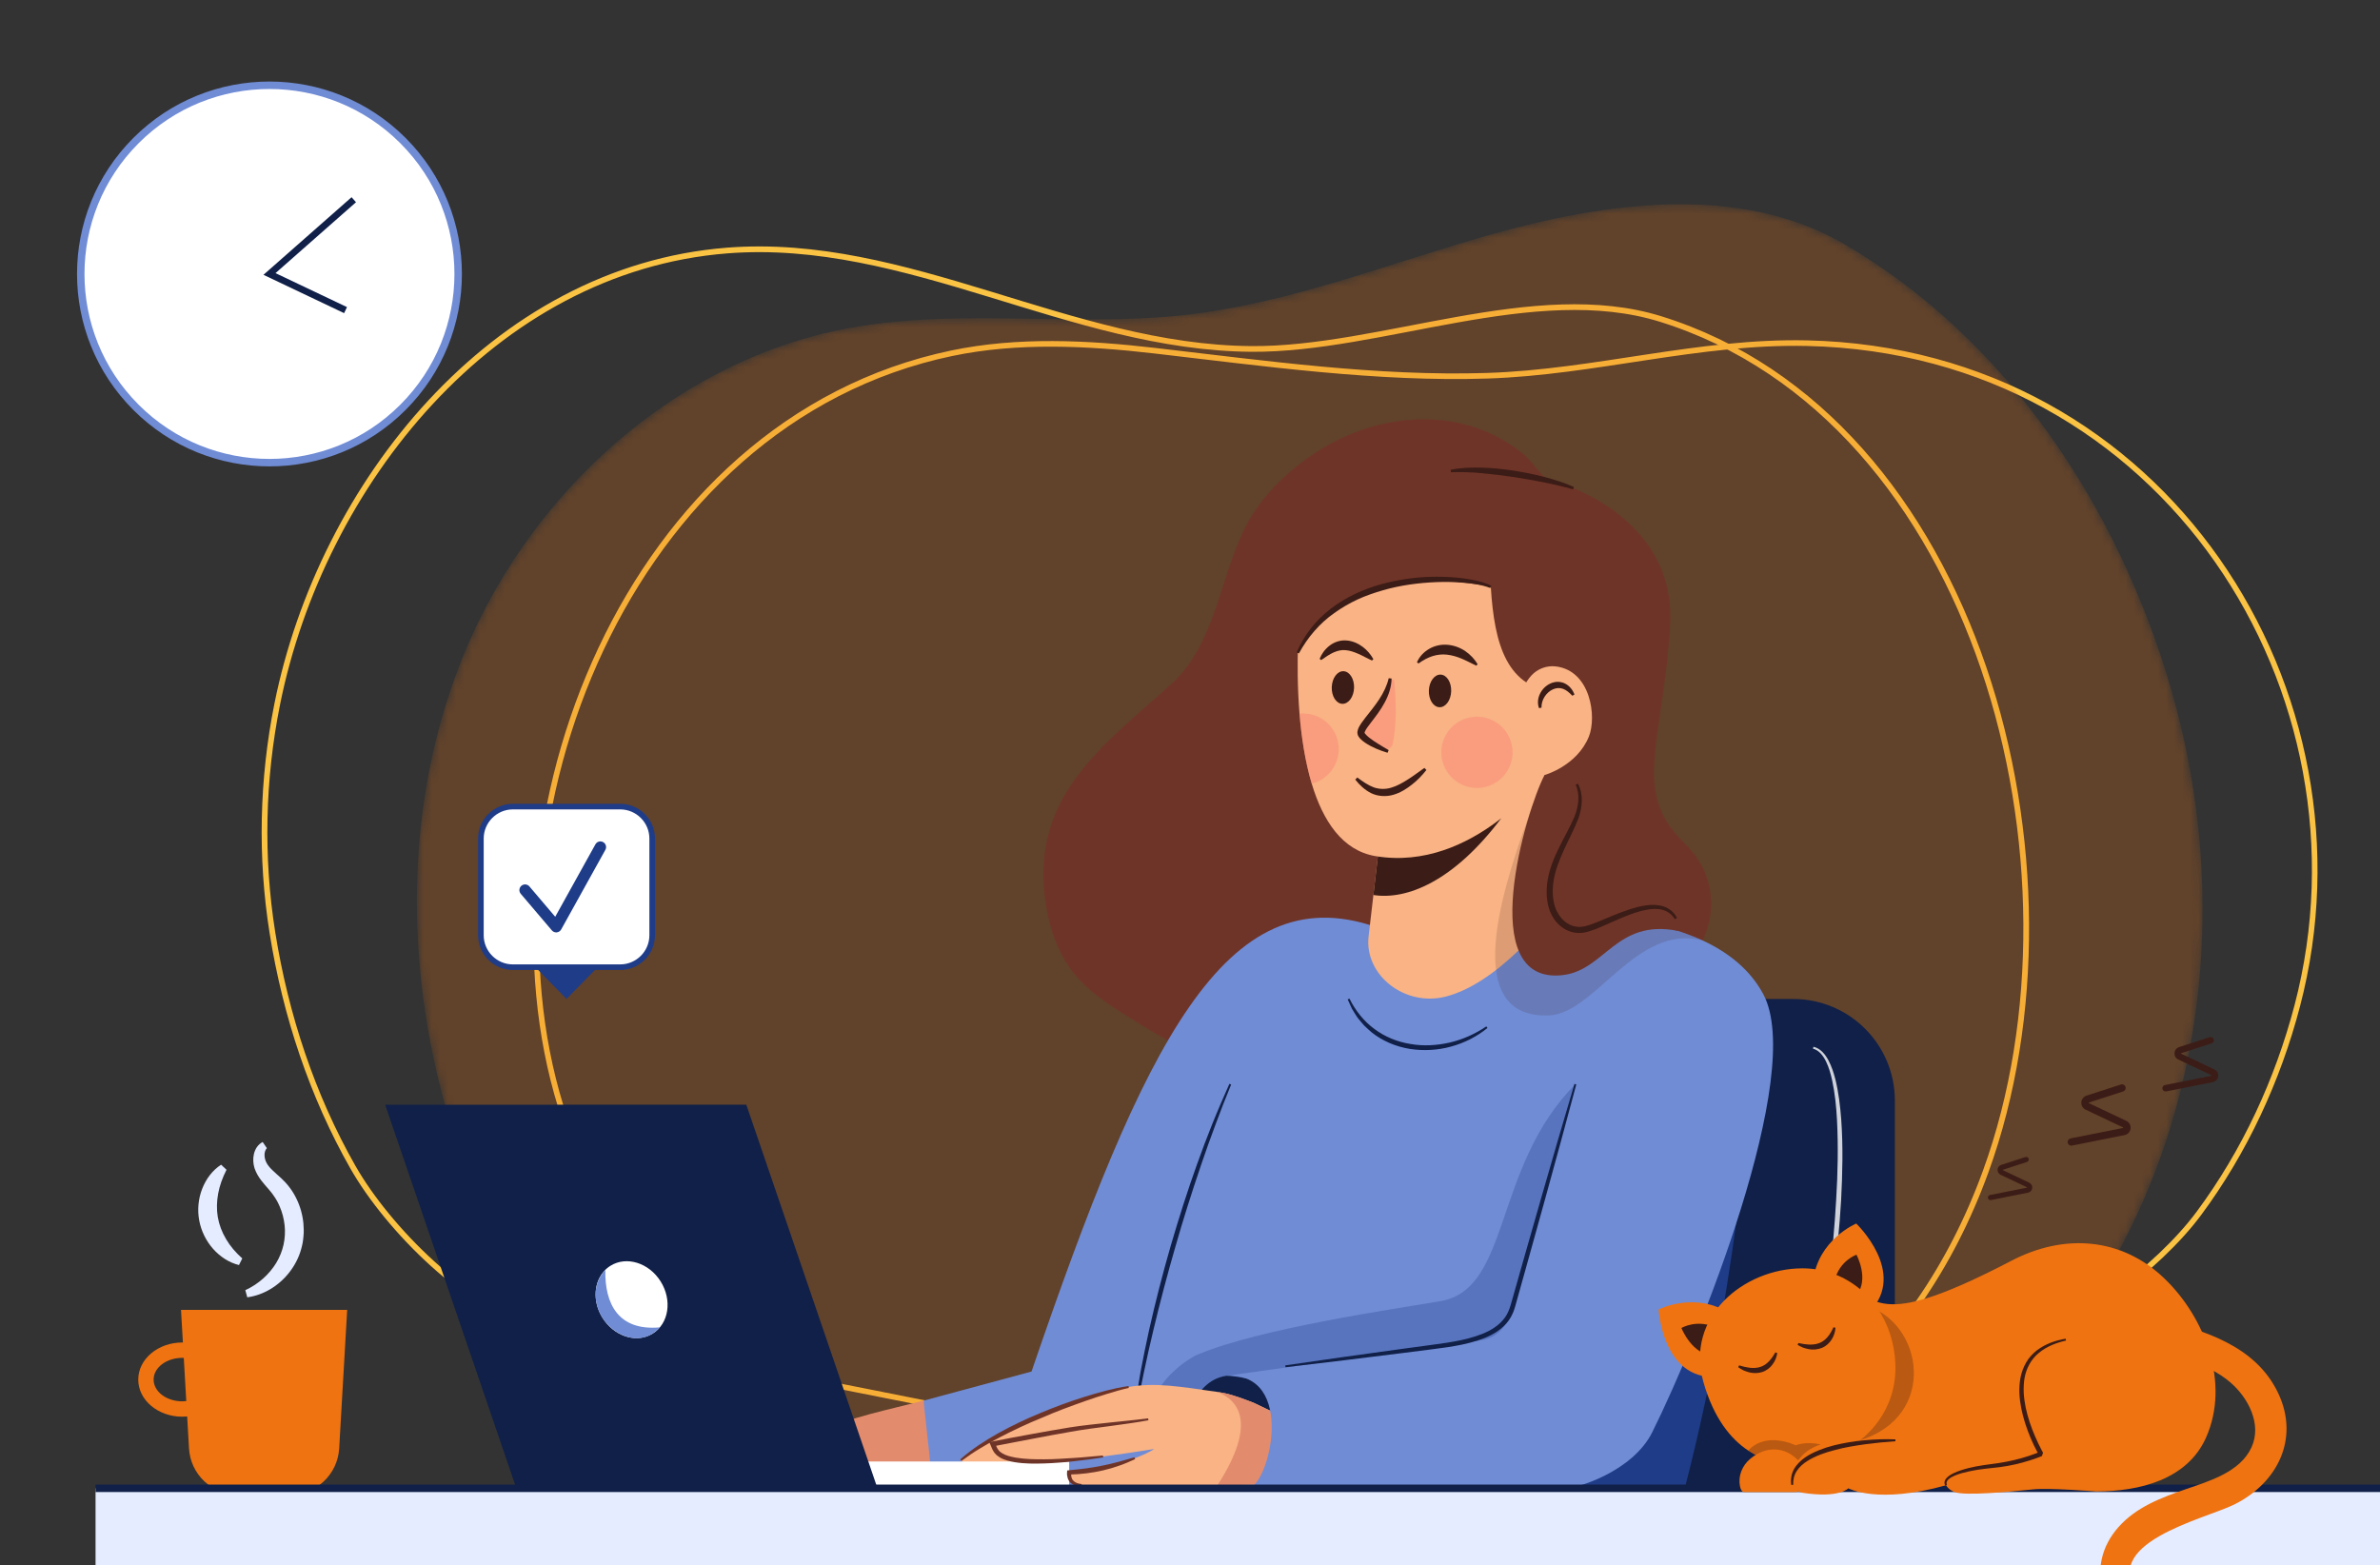 <svg width="295" height="194" viewBox="0 0 295 194" fill="none" xmlns="http://www.w3.org/2000/svg">
<rect x="0" y="0" width="295" height="194" fill="#333333" stroke="none"/>
<path d="M22.59 166.411C22.617 166.411 22.643 166.414 22.67 166.414L22.436 162.365H43.033L42.041 179.542C41.854 182.762 39.189 185.277 35.964 185.277H29.505C26.28 185.277 23.614 182.762 23.428 179.542L23.199 175.579C22.999 175.598 22.796 175.609 22.59 175.609C19.582 175.609 17.136 173.546 17.136 171.01C17.136 168.474 19.582 166.411 22.59 166.411ZM22.59 173.704C22.759 173.704 22.926 173.692 23.089 173.674L22.78 168.323C22.717 168.321 22.654 168.316 22.589 168.316C20.633 168.316 19.041 169.525 19.041 171.01C19.041 172.495 20.633 173.704 22.59 173.704Z" fill="#EF7310"/>
<path d="M30.648 160.809C32.669 160.547 34.574 159.375 35.873 157.705C36.52 156.867 37.037 155.9 37.325 154.85C37.407 154.591 37.455 154.324 37.513 154.059C37.549 153.792 37.601 153.525 37.615 153.255C37.672 152.716 37.65 152.175 37.607 151.639C37.501 150.567 37.207 149.516 36.729 148.55C36.492 148.066 36.209 147.604 35.881 147.175C35.561 146.746 35.175 146.338 34.811 146.006C34.447 145.668 34.098 145.377 33.8 145.084C33.648 144.94 33.508 144.797 33.385 144.65C33.261 144.5 33.154 144.352 33.077 144.213C32.903 143.922 32.798 143.561 32.789 143.223C32.778 142.881 32.856 142.571 33.076 142.315L32.557 141.559C32.278 141.698 32.033 141.923 31.848 142.183C31.667 142.447 31.546 142.741 31.474 143.038C31.334 143.638 31.375 144.244 31.555 144.828C31.966 145.998 32.747 146.763 33.329 147.446C33.623 147.791 33.866 148.095 34.082 148.445C34.197 148.612 34.29 148.795 34.393 148.969C34.48 149.154 34.58 149.331 34.655 149.521C34.985 150.266 35.187 151.066 35.278 151.874C35.451 153.502 35.098 155.127 34.232 156.558C33.358 157.98 32.037 159.172 30.406 159.925L30.648 160.809Z" fill="#E5ECFF"/>
<path d="M30.031 155.99C29.202 155.255 28.531 154.463 28.021 153.594C27.508 152.731 27.156 151.804 26.995 150.862C26.837 149.919 26.861 148.934 27.041 147.951C27.225 146.964 27.57 145.994 28.076 145.001L27.408 144.373C26.338 145.056 25.531 146.146 25.06 147.361C24.584 148.58 24.447 149.95 24.691 151.272C24.933 152.594 25.546 153.821 26.408 154.799C27.272 155.771 28.393 156.515 29.621 156.81L30.031 155.99Z" fill="#E5ECFF"/>
<path d="M192.623 189.366C218.927 184.273 237.505 168.947 246.129 145.206C259.847 107.442 245.148 51.772 205.824 39.541C190.25 34.697 171.125 43.371 155.125 43.254C132.653 43.088 112.444 29.297 90.12 31.055C61.057 33.344 39.812 60.119 34.362 87.285C32.492 96.61 32.275 106.261 33.772 115.647C35.4 125.847 38.714 135.841 43.744 144.678C48.079 152.293 58.1 162.375 66.623 164.404C66.624 164.405 192.623 189.366 192.623 189.366Z" stroke="#FBC343" stroke-width="0.707" stroke-miterlimit="10"/>
<path d="M122.217 185.149C96.222 178.731 76.359 159.346 69.511 137.166C58.617 101.885 77.582 52.246 117.952 43.79C126.152 42.073 134.794 42.507 143.113 43.469C156.703 45.039 170.643 47.013 184.338 46.576C197.656 46.151 210.572 42.236 223.994 42.538C268.355 43.537 294.923 85.901 284.741 124.694C282.335 133.861 278.253 142.726 272.537 150.424C267.613 157.056 256.797 165.546 248.094 166.813C248.093 166.813 122.217 185.149 122.217 185.149Z" stroke="#FBC343" stroke-width="0.694" stroke-miterlimit="10"/>
<mask id="mask0_3086_4521" style="mask-type:luminance" maskUnits="userSpaceOnUse" x="51" y="25" width="223" height="166">
<path d="M56.979 142.824C63.952 163 72.279 182.924 101.243 190.618L226.432 189.288C254.641 175.964 270.057 149.656 272.622 121.272C273.471 111.892 272.916 102.281 270.948 92.843C270.434 90.357 269.821 87.884 269.109 85.431C262.641 63.133 248.953 42.112 228.59 30.255C215.507 22.636 198.736 25.151 184.84 29.061C172.312 32.587 160.073 37.526 147.139 39.013C136.835 40.194 126.353 39.145 116.017 39.551C112.317 39.697 108.642 40.028 104.996 40.712C89.381 43.645 75.54 53.219 66.04 66.021C62.767 70.421 60.011 75.202 57.87 80.223C49.505 99.865 50.006 122.648 56.979 142.824Z" fill="white"/>
</mask>
<g mask="url(#mask0_3086_4521)">
<path d="M56.979 142.824C63.952 163 72.279 182.924 101.243 190.618L226.432 189.288C254.641 175.964 270.057 149.656 272.622 121.272C273.471 111.892 272.916 102.281 270.948 92.843C270.434 90.357 269.821 87.884 269.109 85.431C262.641 63.133 248.953 42.112 228.59 30.255C215.507 22.636 198.736 25.151 184.84 29.061C172.312 32.587 160.073 37.526 147.139 39.013C136.835 40.194 126.353 39.145 116.017 39.551C112.317 39.697 108.642 40.028 104.996 40.712C89.381 43.645 75.54 53.219 66.04 66.021C62.767 70.421 60.011 75.202 57.87 80.223C49.505 99.865 50.006 122.648 56.979 142.824Z" fill="#EF7310" fill-opacity="0.25"/>
</g>
<path d="M114.477 173.617C106.025 175.784 94.412 177.727 98.114 184.954L119.171 184.933L114.477 173.617Z" fill="#E28B6D"/>
<path d="M201.903 190.618H222.271C229.226 190.618 234.864 184.98 234.864 178.025V136.425C234.864 129.47 229.226 123.832 222.271 123.832H201.903C194.948 123.832 189.31 129.47 189.31 136.425V178.025C189.31 184.98 194.948 190.618 201.903 190.618Z" fill="#102048"/>
<path opacity="0.8" d="M224.72 129.989C225.485 130.189 226.001 130.887 226.346 131.6C226.7 132.327 226.918 133.121 227.095 133.918C227.441 135.519 227.605 137.163 227.695 138.808C227.862 142.101 227.794 145.41 227.593 148.709C227.405 152.009 227.102 155.305 226.704 158.588C226.511 160.231 226.29 161.87 226.037 163.504C225.794 165.14 225.521 166.773 225.189 168.393L225.426 168.447C225.822 166.834 226.161 165.208 226.465 163.576C226.755 161.941 227.013 160.301 227.242 158.657C227.687 155.367 228.013 152.061 228.207 148.744C228.376 145.428 228.46 142.099 228.219 138.775C228.092 137.115 227.902 135.452 227.504 133.822C227.294 133.012 227.041 132.203 226.642 131.45C226.442 131.076 226.205 130.713 225.899 130.404C225.596 130.096 225.209 129.847 224.775 129.752L224.72 129.989Z" fill="white"/>
<path d="M216.928 134.393C216.928 134.393 215.639 160.532 207.525 189.287H185.354L216.928 134.393Z" fill="#1F3C88"/>
<path d="M206.756 121.046C212.327 118.016 213.855 110.506 209.787 105.629C209.395 105.16 208.96 104.685 208.479 104.206C202.263 98.013 206.136 91.819 207.005 77.573C207.873 63.341 192.018 59.455 191.987 59.447C191.24 59.264 189.792 57.131 189.181 56.6C182.025 50.393 171.76 50.852 163.916 55.576C160.184 57.823 156.428 61.284 154.408 65.254C151.204 71.551 150.625 79.847 145.23 84.751C137.54 91.741 129.009 97.675 129.353 108.949C129.476 112.954 130.478 117.186 132.919 120.396C135.046 123.194 138.286 125.071 141.21 126.881C145.963 129.822 150.982 132.424 156.289 134.17C161.427 135.862 166.622 137.383 171.832 138.833C172.324 138.97 172.817 139.106 173.31 139.241L206.756 121.046Z" fill="#6F3428"/>
<path d="M170.501 114.892C151.88 108.498 141.766 129.341 127.858 170.008L114.477 173.618L116.032 188.101L120.915 189.119L160.78 189.286L170.501 114.892Z" fill="#708CD5"/>
<path d="M11.844 184.486H295V194.246H11.844V184.486Z" fill="#E5ECFF"/>
<path d="M196.734 111.861L155.091 122.284L137.595 174.709L196.043 176.49L199.909 137.728L196.734 111.861Z" fill="#708CD5"/>
<path opacity="0.3" d="M195.266 134.393C185.035 144.692 187.297 159.786 178.557 161.283C172.771 162.275 156.327 164.625 148.482 167.893C146.895 168.554 142.515 171.812 143.194 174.702C143.631 176.564 149.468 175.072 149.468 175.072L193.165 170.686L202.419 149.276L195.266 134.393Z" fill="#1F3C88"/>
<path d="M159.321 172.147C159.024 171.678 152.759 170.436 152.05 170.533C149.72 170.851 148.448 172.676 147.886 174.073L157.156 178.962L159.321 172.147Z" fill="#102048"/>
<path d="M152.385 134.346L151.31 136.797C150.956 137.616 150.625 138.444 150.282 139.268C149.621 140.926 148.984 142.594 148.387 144.276C147.175 147.634 146.103 151.041 145.098 154.466C144.11 157.896 143.221 161.355 142.436 164.837C142.057 166.581 141.691 168.328 141.366 170.084C141.047 171.84 140.774 173.605 140.542 175.375L140.773 175.408C141.064 173.652 141.398 171.904 141.774 170.164C142.132 168.42 142.531 166.686 142.942 164.954C143.767 161.491 144.674 158.048 145.664 154.629C146.637 151.205 147.719 147.813 148.861 144.442C149.425 142.754 150.037 141.082 150.656 139.414C150.973 138.582 151.277 137.745 151.603 136.917L152.599 134.438L152.385 134.346Z" fill="#102048"/>
<path d="M119.099 180.993C119.099 180.993 120.852 183.065 126.383 181.047C128.989 181.35 133.836 181.118 143.054 179.614C143.054 179.614 139.706 181.955 132.137 182.356C132.137 182.356 132.46 184.585 136.45 184.486C141.252 184.366 141.807 184.076 146.182 184.258C147.077 184.295 149.024 184.254 151.133 184.188C154.812 184.067 158.992 183.873 158.992 183.873L162.638 177.356L155.363 173.872C153.13 172.997 152.015 172.695 150.93 172.542C146.232 171.875 143.265 171.344 139.897 171.924C136.156 172.566 124.725 176.357 119.099 180.993Z" fill="#F9B384"/>
<path d="M150.93 184.075L151.133 184.187C154.812 184.067 158.992 183.872 158.992 183.872L162.638 177.355L155.363 173.871C153.13 172.997 152.015 172.694 150.93 172.541C153.604 173.631 155.794 176.49 150.93 184.075Z" fill="#E28B6D"/>
<path d="M179.569 114.821C189.034 112.882 212.101 111.268 218.546 123.21C223.853 133.042 210.552 165.965 204.79 177.544C202.418 182.31 195.532 184.668 192.854 184.686L154.824 184.467C157.382 183.874 160.661 170.145 152.05 170.533L183.547 166.146C184.774 165.975 185.871 165.289 186.554 164.255C187.009 163.566 187.538 162.696 187.808 161.707L196.748 128.961L179.569 114.821Z" fill="#708CD5"/>
<path d="M95.421 184.686L132.525 184.662V181.162H95.205L95.421 184.686Z" fill="white"/>
<path d="M64.07 184.685L108.829 184.672L92.503 136.932L47.744 136.945L64.07 184.685Z" fill="#102048"/>
<path d="M74.682 163.356C76.053 165.548 78.618 166.447 80.573 165.485C80.689 165.431 80.801 165.369 80.913 165.299C82.906 164.056 83.341 161.164 81.891 158.848C80.441 156.528 77.652 155.658 75.66 156.905C75.059 157.282 74.603 157.804 74.292 158.417C73.58 159.838 73.671 161.74 74.682 163.356Z" fill="white"/>
<path d="M74.681 163.357C76.053 165.549 79.424 167.141 81.787 164.535C76.662 165 74.936 161.643 75.033 157.4C73.278 159.338 73.671 161.741 74.681 163.357Z" fill="#708CD5"/>
<path d="M139.876 171.805C137.973 172.085 136.132 172.617 134.307 173.183C132.483 173.755 130.689 174.423 128.926 175.164C127.156 175.887 125.428 176.719 123.75 177.643C122.082 178.581 120.456 179.624 119.021 180.901L119.175 181.088C119.935 180.524 120.719 179.994 121.532 179.509C122.337 179.012 123.166 178.555 124.008 178.121C125.687 177.247 127.406 176.443 129.164 175.731C130.9 174.967 132.685 174.317 134.473 173.681C135.368 173.366 136.269 173.069 137.177 172.792C138.082 172.509 138.995 172.249 139.917 172.044L139.876 171.805Z" fill="#6F3428"/>
<path d="M140.614 180.639L138.612 181.211C137.945 181.39 137.274 181.544 136.6 181.681C135.927 181.82 135.247 181.926 134.566 182.023C133.883 182.112 133.198 182.181 132.51 182.249L132.282 182.272L132.263 182.47C132.238 182.739 132.266 182.966 132.338 183.209C132.411 183.445 132.546 183.675 132.739 183.841C132.934 184.003 133.162 184.108 133.39 184.157C133.504 184.185 133.619 184.19 133.732 184.205L134.068 184.197V183.954L133.767 183.909C133.673 183.88 133.574 183.865 133.485 183.829C133.304 183.765 133.15 183.661 133.033 183.535C132.915 183.41 132.836 183.254 132.798 183.08C132.76 182.913 132.757 182.709 132.784 182.557L132.538 182.777C133.943 182.751 135.351 182.583 136.727 182.265C137.415 182.107 138.091 181.903 138.754 181.668C139.42 181.44 140.064 181.158 140.698 180.866L140.614 180.639Z" fill="#6F3428"/>
<path d="M142.31 175.814C140.7 176.02 139.081 176.178 137.463 176.343C135.845 176.522 134.224 176.679 132.605 176.935C130.995 177.192 129.393 177.485 127.791 177.776C126.19 178.069 124.589 178.363 122.993 178.685L122.615 178.762L122.776 179.112C122.882 179.341 122.983 179.687 123.188 179.973C123.276 180.127 123.415 180.242 123.532 180.373C123.67 180.474 123.806 180.588 123.952 180.67C124.539 181.013 125.167 181.129 125.781 181.249C127.016 181.451 128.247 181.442 129.468 181.402C130.08 181.379 130.69 181.353 131.297 181.299C131.905 181.255 132.513 181.21 133.118 181.133C134.329 181.006 135.534 180.835 136.738 180.66L136.708 180.419C135.497 180.518 134.292 180.653 133.082 180.724C132.477 180.771 131.873 180.808 131.269 180.835C130.665 180.874 130.061 180.884 129.458 180.891C128.254 180.897 127.042 180.875 125.877 180.681C125.306 180.567 124.718 180.443 124.252 180.16C124.134 180.094 124.038 180.006 123.93 179.931C123.85 179.832 123.745 179.754 123.686 179.639C123.535 179.428 123.466 179.178 123.325 178.854L123.109 179.281C126.304 178.679 129.496 178.035 132.696 177.481C134.287 177.191 135.902 176.996 137.514 176.78C139.126 176.556 140.742 176.35 142.348 176.054L142.31 175.814Z" fill="#6F3428"/>
<path d="M295 184.486H11.844" stroke="#102048" stroke-width="0.925" stroke-miterlimit="10"/>
<path d="M184.227 127.228C182.852 128.164 181.32 128.847 179.72 129.224C178.121 129.593 176.454 129.691 174.842 129.411C173.23 129.155 171.675 128.533 170.367 127.556C169.048 126.592 168.002 125.273 167.266 123.785L167.043 123.881C167.215 124.268 167.393 124.656 167.575 125.042C167.783 125.414 168.027 125.766 168.255 126.131C168.507 126.476 168.808 126.786 169.084 127.116C169.381 127.427 169.72 127.695 170.038 127.987C171.394 129.059 173.042 129.743 174.742 130.018C176.444 130.28 178.198 130.189 179.85 129.732C181.502 129.283 183.06 128.499 184.373 127.422L184.227 127.228Z" fill="#102048"/>
<path d="M195.154 134.359L193.077 141.417L191.034 148.484L189.011 155.558L188.006 159.096L187.504 160.865C187.331 161.456 187.189 162.058 186.956 162.572C186.5 163.641 185.578 164.432 184.536 164.977C183.481 165.517 182.31 165.852 181.129 166.112C179.941 166.368 178.74 166.541 177.521 166.697L173.876 167.19L166.589 168.199L159.307 169.247L159.337 169.477L166.644 168.611L173.945 167.705L177.594 167.242C178.807 167.091 180.036 166.921 181.248 166.666C182.458 166.404 183.67 166.068 184.804 165.495C185.921 164.923 186.985 164.032 187.493 162.815C187.569 162.67 187.621 162.517 187.671 162.363C187.721 162.21 187.779 162.053 187.816 161.908L188.063 161.023L188.558 159.251L189.548 155.709L191.517 148.62L193.464 141.526L195.378 134.422L195.154 134.359Z" fill="#102048"/>
<path d="M171.502 100.014L169.637 116.069C169.082 120.848 174.118 124.852 179.223 123.528C182.142 122.77 185.183 120.75 188.331 117.713C188.978 117.09 189.372 116.282 189.46 115.421L191.448 96.072L171.502 100.014Z" fill="#F9B384"/>
<path d="M171.247 102.199L170.231 110.941C174.356 111.588 180.172 109.269 186.072 101.438L171.247 102.199Z" fill="#3C1C16"/>
<path d="M161.073 88.456C161.311 91.367 161.771 94.409 162.588 97.141C163.968 101.734 166.376 105.438 170.5 106.124C182.644 108.143 191.445 96.071 191.445 96.071L192.856 79.644L185.527 66.964L169.116 66.488L161.113 75.955C161.113 75.955 160.534 81.861 161.073 88.456Z" fill="#F9B384"/>
<path d="M193.249 85.885C186.731 85.399 185.23 79.889 184.784 72.748C184.784 72.748 167.127 68.375 160.859 80.927L156.105 81.442L170.5 62.332L192.873 65.001L197.25 79.524L193.249 85.885Z" fill="#6F3428"/>
<path d="M189.802 83.745C190.569 82.9 191.714 82.47 192.848 82.607C197.178 83.132 197.93 88.866 196.94 91.306C195.458 94.959 191.446 96.071 191.446 96.071L187.999 92.424C187.723 88.628 188.154 85.56 189.802 83.745Z" fill="#F9B384"/>
<path opacity="0.15" d="M189.73 100.475C187.351 107.242 180.029 126.351 191.987 125.871C197.75 125.639 202.814 114.46 211.03 116.571C210.124 116.133 209.104 115.735 207.958 115.384L189.73 100.475Z" fill="#3C1C16"/>
<path d="M191.445 96.07C189.138 100.452 182.685 122.127 193.677 120.875C198.975 120.272 200.276 113.891 207.957 115.384L191.445 96.07Z" fill="#6F3428"/>
<path d="M191.067 87.716C191.051 87.208 191.211 86.741 191.462 86.346C191.719 85.955 192.076 85.631 192.48 85.451C192.883 85.268 193.321 85.234 193.735 85.383C194.153 85.532 194.526 85.861 194.893 86.243L195.159 86.084C194.95 85.562 194.59 85.044 194.018 84.747C193.875 84.676 193.73 84.603 193.568 84.579C193.409 84.541 193.248 84.508 193.084 84.52L192.839 84.528L192.603 84.579C192.441 84.605 192.294 84.665 192.15 84.734C191.576 85.004 191.125 85.471 190.867 86.025C190.602 86.572 190.549 87.231 190.764 87.781L191.067 87.716Z" fill="#3C1C16"/>
<path d="M167.835 85.27C167.796 86.386 167.146 87.269 166.382 87.243C165.619 87.216 165.032 86.289 165.071 85.173C165.11 84.056 165.761 83.173 166.524 83.2C167.287 83.227 167.874 84.153 167.835 85.27Z" fill="#3C1C16"/>
<path d="M179.873 85.692C179.834 86.808 179.184 87.691 178.42 87.665C177.657 87.638 177.07 86.711 177.109 85.595C177.148 84.478 177.799 83.595 178.562 83.622C179.325 83.648 179.912 84.575 179.873 85.692Z" fill="#3C1C16"/>
<path d="M167.986 96.635C168.511 97.297 169.146 97.916 169.971 98.325C170.802 98.726 171.821 98.778 172.696 98.52C173.58 98.268 174.333 97.789 175.007 97.257C175.691 96.73 176.273 96.106 176.803 95.447L176.552 95.188C175.865 95.663 175.22 96.171 174.537 96.598C173.861 97.03 173.166 97.428 172.442 97.638C171.719 97.853 170.987 97.841 170.276 97.6C169.57 97.337 168.905 96.869 168.238 96.377L167.986 96.635Z" fill="#3C1C16"/>
<path d="M163.757 81.82C164.295 81.448 164.795 81.096 165.305 80.87C165.818 80.65 166.309 80.535 166.817 80.594C167.324 80.641 167.845 80.82 168.383 81.055C168.924 81.29 169.454 81.607 170.062 81.876L170.228 81.702C169.897 81.118 169.462 80.596 168.908 80.18C168.358 79.768 167.675 79.449 166.91 79.391C166.146 79.317 165.356 79.593 164.794 80.037C164.22 80.478 163.815 81.048 163.568 81.671L163.757 81.82Z" fill="#3C1C16"/>
<path d="M175.821 82.243C176.399 81.832 176.97 81.517 177.56 81.33C178.151 81.15 178.747 81.079 179.346 81.148C179.944 81.214 180.541 81.383 181.141 81.63C181.741 81.879 182.33 82.201 182.985 82.513L183.151 82.339C182.778 81.704 182.261 81.155 181.636 80.722C181.012 80.291 180.257 80.002 179.46 79.93C178.665 79.852 177.833 80.028 177.152 80.428C176.467 80.819 175.922 81.41 175.632 82.095L175.821 82.243Z" fill="#3C1C16"/>
<path opacity="0.5" d="M187.481 93.412C187.395 95.849 185.35 97.755 182.913 97.67C180.476 97.585 178.57 95.54 178.655 93.103C178.74 90.666 180.785 88.759 183.222 88.845C185.66 88.93 187.566 90.975 187.481 93.412Z" fill="#FC8879"/>
<path opacity="0.5" d="M161.074 88.457C161.312 91.368 161.772 94.409 162.589 97.142C164.453 96.678 165.861 95.02 165.933 93.009C166.02 90.57 164.112 88.528 161.677 88.441C161.475 88.433 161.273 88.441 161.074 88.457Z" fill="#FC8879"/>
<path opacity="0.5" d="M172.819 84.396C172.799 84.187 172.511 84.161 172.45 84.362C171.462 87.582 168.256 89.937 168.769 90.882C169.13 91.548 170.487 92.301 171.438 92.766C171.94 93.012 172.541 92.715 172.647 92.164C173.106 89.773 173.08 87.142 172.819 84.396Z" fill="#FC8879"/>
<path d="M172.13 84.07C171.909 85.014 171.479 85.871 170.956 86.675C170.431 87.481 169.816 88.23 169.194 89.018C169.037 89.215 168.886 89.42 168.737 89.638C168.59 89.86 168.44 90.084 168.326 90.395C168.272 90.549 168.219 90.742 168.268 90.994C168.337 91.278 168.456 91.375 168.549 91.507C168.755 91.737 168.971 91.907 169.193 92.057C170.077 92.648 171.017 93.011 171.987 93.312L172.125 92.979C171.701 92.727 171.267 92.489 170.858 92.221C170.444 91.964 170.034 91.698 169.676 91.407C169.5 91.259 169.331 91.108 169.213 90.959C169.165 90.892 169.11 90.793 169.134 90.83C169.132 90.836 169.142 90.776 169.173 90.699C169.302 90.369 169.634 89.963 169.92 89.579C170.521 88.8 171.151 87.987 171.634 87.075C172.127 86.174 172.47 85.15 172.488 84.112L172.13 84.07Z" fill="#3C1C16"/>
<path d="M195.303 97.273C195.583 97.888 195.674 98.571 195.633 99.244C195.587 99.918 195.409 100.583 195.159 101.216C194.625 102.475 193.914 103.706 193.289 104.976C192.651 106.241 192.093 107.587 191.837 109.033C191.715 109.755 191.675 110.496 191.731 111.234C191.781 111.601 191.816 111.966 191.913 112.338C192.018 112.703 192.138 113.066 192.321 113.403C192.665 114.082 193.188 114.69 193.854 115.105C194.514 115.531 195.334 115.712 196.114 115.635C196.905 115.536 197.567 115.249 198.229 114.984C198.887 114.71 199.53 114.423 200.169 114.136C201.447 113.573 202.74 113.026 204.081 112.776C204.747 112.651 205.431 112.612 206.067 112.778C206.38 112.867 206.676 113.009 206.938 113.203C207.201 113.398 207.414 113.657 207.604 113.934L207.872 113.777C207.688 113.46 207.47 113.151 207.181 112.904C206.891 112.661 206.553 112.476 206.195 112.354C205.471 112.124 204.713 112.131 203.993 112.229C202.551 112.45 201.21 112.972 199.898 113.498L197.952 114.306C197.31 114.559 196.653 114.817 196.039 114.883C195.418 114.934 194.792 114.791 194.269 114.447C193.743 114.112 193.318 113.607 193.018 113.039C192.86 112.758 192.757 112.449 192.663 112.14C192.578 111.831 192.543 111.493 192.493 111.163C192.437 110.497 192.465 109.823 192.57 109.156C192.793 107.82 193.313 106.531 193.893 105.264C194.47 103.988 195.147 102.759 195.663 101.403C195.896 100.715 196.052 99.995 196.066 99.261C196.08 98.529 195.932 97.781 195.58 97.133L195.303 97.273Z" fill="#3C1C16"/>
<path d="M195.082 60.367C193.893 59.83 192.647 59.446 191.392 59.116C190.137 58.781 188.862 58.532 187.579 58.332C186.296 58.139 185.002 58.003 183.7 57.965C183.049 57.949 182.397 57.951 181.745 57.983C181.094 58.026 180.441 58.099 179.8 58.234L179.843 58.541C180.482 58.521 181.114 58.499 181.752 58.537C182.388 58.551 183.024 58.595 183.659 58.657C184.929 58.772 186.198 58.926 187.462 59.112C188.727 59.297 189.986 59.527 191.242 59.769C191.87 59.89 192.494 60.03 193.116 60.179C193.742 60.313 194.355 60.49 194.974 60.657L195.082 60.367Z" fill="#3C1C16"/>
<path d="M184.854 72.611C184.325 72.331 183.766 72.162 183.203 72.025C182.64 71.894 182.072 71.78 181.501 71.704C180.357 71.549 179.204 71.486 178.052 71.486C175.745 71.486 173.439 71.809 171.203 72.413C168.976 73.037 166.819 74.017 164.966 75.437C164.048 76.152 163.197 76.961 162.482 77.879C161.775 78.802 161.174 79.802 160.718 80.862L160.998 80.995C162.075 79.015 163.553 77.274 165.381 75.992C166.288 75.347 167.25 74.777 168.265 74.31C169.278 73.84 170.341 73.481 171.416 73.169C173.569 72.544 175.815 72.246 178.064 72.156C179.19 72.111 180.319 72.138 181.44 72.238C182.554 72.337 183.698 72.481 184.713 72.888L184.854 72.611Z" fill="#3C1C16"/>
<path d="M262.886 134.432L258.626 135.813C258.259 135.932 258.006 136.258 257.981 136.643C257.956 137.028 258.165 137.384 258.514 137.55L263.166 139.755L263.158 139.819L256.651 141.115C256.407 141.164 256.247 141.402 256.296 141.646C256.345 141.89 256.582 142.049 256.827 142.001L263.334 140.704C263.737 140.623 264.03 140.309 264.081 139.901C264.131 139.493 263.924 139.116 263.553 138.94L258.901 136.734L258.905 136.672L263.165 135.291C263.402 135.214 263.532 134.96 263.455 134.722C263.378 134.485 263.123 134.355 262.886 134.432Z" fill="#3C1C16"/>
<path d="M273.885 128.565L270.102 129.791C269.776 129.896 269.551 130.186 269.529 130.528C269.506 130.87 269.692 131.186 270.002 131.333L274.133 133.292L274.126 133.348L268.347 134.5C268.131 134.543 267.989 134.754 268.032 134.971C268.075 135.188 268.286 135.329 268.503 135.286L274.283 134.134C274.64 134.062 274.901 133.784 274.945 133.421C274.99 133.059 274.807 132.724 274.477 132.568L270.345 130.609L270.349 130.553L274.132 129.327C274.343 129.259 274.458 129.033 274.39 128.822C274.321 128.612 274.095 128.496 273.885 128.565Z" fill="#3C1C16"/>
<path d="M251.052 143.424L248.052 144.396C247.794 144.48 247.615 144.709 247.598 144.98C247.58 145.251 247.727 145.502 247.973 145.619L251.249 147.172L251.243 147.217L246.661 148.13C246.489 148.164 246.377 148.331 246.411 148.503C246.445 148.675 246.613 148.787 246.785 148.753L251.367 147.84C251.651 147.783 251.857 147.562 251.893 147.275C251.928 146.987 251.782 146.722 251.521 146.598L248.245 145.044L248.248 145.001L251.247 144.028C251.414 143.974 251.506 143.795 251.452 143.628C251.398 143.461 251.219 143.37 251.052 143.424Z" fill="#3C1C16"/>
<path d="M63.566 119.89H76.879C79.056 119.89 80.838 118.108 80.838 115.93V103.944C80.838 101.766 79.056 99.984 76.879 99.984H63.566C61.389 99.984 59.607 101.766 59.607 103.944V115.93C59.607 118.108 61.389 119.89 63.566 119.89Z" fill="white" stroke="#1F3C88" stroke-width="0.694" stroke-miterlimit="10"/>
<path d="M70.221 123.822L74.08 119.889H66.362L70.221 123.822Z" fill="#1F3C88"/>
<path d="M68.942 115.577C68.736 115.577 68.539 115.487 68.405 115.329L64.546 110.791C64.294 110.495 64.33 110.05 64.626 109.798C64.923 109.545 65.368 109.582 65.62 109.878L68.819 113.639L73.802 104.66C73.991 104.319 74.421 104.197 74.76 104.385C75.101 104.574 75.224 105.003 75.035 105.344L69.559 115.214C69.446 115.416 69.242 115.55 69.011 115.573C68.989 115.576 68.965 115.577 68.942 115.577Z" fill="#1F3C88"/>
<path d="M267.123 163.421C273.034 164.821 279.591 166.762 282.395 172.721C285.044 178.351 282.287 183.819 276.966 186.482C273.365 188.283 259.644 191.319 265.342 197.977C269.023 202.28 275.415 200.949 279.619 198.409C281.809 197.085 283.805 200.513 281.621 201.833C276.841 204.722 271.338 205.78 266.139 203.393C260.496 200.801 258.275 194.157 262.581 189.297C264.788 186.805 267.906 185.634 270.971 184.579C273.869 183.582 277.664 182.468 279.071 179.412C280.395 176.536 278.658 173.249 276.451 171.356C273.597 168.907 269.626 168.088 266.068 167.245C263.586 166.657 264.637 162.832 267.123 163.421Z" fill="#EF7310"/>
<path d="M212.786 170.674C206.066 171.066 205.583 162.313 205.583 162.313C205.583 162.313 210.181 159.979 214.489 162.873L212.786 170.674Z" fill="#EF7310"/>
<path d="M212.406 168.023C209.729 167.98 208.413 164.616 208.413 164.616C208.413 164.616 210.386 163.409 212.87 164.644L212.406 168.023Z" fill="#3C1C16"/>
<path d="M231.767 162.572C236.427 157.714 230.081 151.666 230.081 151.666C230.081 151.666 225.322 153.649 224.727 158.805L231.767 162.572Z" fill="#EF7310"/>
<path d="M230.11 160.54C231.737 158.572 230.11 155.533 230.11 155.533C230.11 155.533 228.013 156.218 227.372 158.786L230.11 160.54Z" fill="#3C1C16"/>
<path d="M222.147 184.064C222.375 184.595 222.872 184.955 223.444 185.042C227.989 185.742 229.099 184.487 229.099 184.487C229.099 184.487 232.716 186.5 241.217 184.106C241.428 184.499 241.855 184.818 242.344 184.976C243.645 185.402 248.695 184.963 251.985 184.619C253.973 184.408 259.798 184.876 259.798 184.876C265.106 184.876 271.134 183.459 273.466 178.136C276.42 171.399 273.313 163.324 268.304 158.502C262.96 153.348 255.829 152.884 249.346 156.261C233.619 164.456 232.43 161.783 228.395 158.386L225.673 179.039C224.782 179.35 223.999 179.776 223.435 180.369C223.05 180.775 222.756 181.152 222.54 181.504C221.836 182.639 221.902 183.493 222.147 184.064Z" fill="#EF7310"/>
<path opacity="0.3" d="M232.97 162.572C239.276 166.278 239.483 178.017 227.309 179.163L225.914 173.839L232.97 162.572Z" fill="#3C1C16"/>
<path d="M211.132 171.299C212.412 175.798 214.525 178.375 216.692 179.809C218.709 181.155 220.764 181.507 222.247 181.507C223.582 181.507 224.907 181.296 226.175 180.894C230.998 179.378 234.938 175.152 234.938 169.6C234.938 162.59 229.846 157.217 223.437 157.217C216.099 157.217 208.853 163.274 211.132 171.299Z" fill="#EF7310"/>
<path opacity="0.3" d="M216.692 179.809C218.709 181.155 220.764 181.507 222.248 181.507C222.347 181.507 222.442 181.507 222.542 181.503C222.757 181.151 223.051 180.774 223.437 180.368C224 179.775 224.783 179.349 225.674 179.038C223.706 178.636 222.567 179.162 222.567 179.162C222.567 179.162 218.941 177.36 216.7 179.8C216.696 179.804 216.696 179.804 216.692 179.809Z" fill="#3C1C16"/>
<path d="M223.535 181.816C224.173 182.735 224.059 184.013 223.171 184.693C222.965 184.85 222.746 184.956 222.531 184.956H216.21C215.908 184.956 215.746 184.632 215.665 184.212C215.419 182.947 215.949 181.663 216.936 180.834C218.975 179.12 221.691 179.161 223.535 181.816Z" fill="#EF7310"/>
<path d="M234.938 178.419C233.658 178.363 232.381 178.415 231.105 178.531C229.829 178.644 228.56 178.855 227.308 179.163C226.682 179.319 226.065 179.518 225.462 179.763C224.861 180.01 224.265 180.29 223.723 180.672C223.184 181.052 222.688 181.53 222.355 182.123C222.028 182.72 221.918 183.428 222.033 184.076L222.264 184.052C222.241 183.436 222.379 182.83 222.713 182.335C223.033 181.832 223.497 181.426 224.013 181.103C225.05 180.453 226.244 180.042 227.455 179.734C228.665 179.404 229.913 179.209 231.162 179.03C232.413 178.861 233.676 178.738 234.938 178.652V178.419H234.938Z" fill="#3C1C16"/>
<path d="M256.037 165.941C254.773 166.146 253.514 166.591 252.461 167.39C251.95 167.8 251.479 168.287 251.154 168.869C250.82 169.442 250.581 170.069 250.449 170.716C250.324 171.364 250.276 172.022 250.299 172.676C250.33 173.328 250.417 173.974 250.541 174.61C250.804 175.88 251.21 177.11 251.713 178.296C251.963 178.89 252.244 179.469 252.551 180.038L252.669 180.251L252.731 180.359L252.735 180.366C252.707 180.459 253 179.581 252.872 179.954L252.859 179.96L252.831 179.971L252.777 179.992L252.339 180.164C252.046 180.277 251.749 180.379 251.452 180.479C250.259 180.873 249.03 181.151 247.788 181.347C246.551 181.523 245.252 181.662 244.008 181.975C243.384 182.133 242.763 182.319 242.17 182.601C241.873 182.737 241.584 182.911 241.332 183.148C241.213 183.271 241.092 183.417 241.046 183.607C240.98 183.792 241.039 183.997 241.117 184.159L241.322 184.049C241.197 183.8 241.312 183.545 241.533 183.357C241.752 183.169 242.021 183.018 242.307 182.903C242.875 182.663 243.488 182.509 244.101 182.38C245.336 182.106 246.578 182.009 247.862 181.862C249.138 181.698 250.398 181.406 251.626 181.018C251.933 180.918 252.238 180.816 252.54 180.703L252.992 180.531L253.048 180.509L253.077 180.498L253.091 180.492C252.966 180.862 253.269 179.985 253.236 180.073L253.232 180.067L253.176 179.967L253.065 179.762C252.772 179.209 252.507 178.638 252.255 178.064C251.755 176.912 251.35 175.718 251.088 174.498C250.964 173.887 250.875 173.27 250.841 172.652C250.819 172.034 250.838 171.416 250.942 170.812C251.156 169.608 251.757 168.478 252.714 167.703C253.661 166.915 254.856 166.445 256.082 166.17L256.037 165.941Z" fill="#3C1C16"/>
<path d="M220.042 167.645C219.599 168.459 218.999 169.189 218.198 169.439C217.801 169.565 217.369 169.597 216.924 169.547C216.701 169.526 216.479 169.465 216.249 169.432C216.026 169.367 215.8 169.3 215.563 169.248L215.449 169.479C215.656 169.616 215.875 169.74 216.096 169.863C216.334 169.949 216.568 170.06 216.822 170.115C217.326 170.243 217.884 170.238 218.41 170.077C218.937 169.912 219.394 169.56 219.706 169.134C220.019 168.706 220.224 168.227 220.29 167.711L220.042 167.645Z" fill="#3C1C16"/>
<path d="M227.252 164.531C226.874 165.378 226.332 166.152 225.553 166.463C225.167 166.619 224.74 166.684 224.291 166.67C224.068 166.666 223.841 166.623 223.61 166.607C223.382 166.559 223.152 166.511 222.912 166.477L222.816 166.716C223.033 166.837 223.261 166.943 223.491 167.049C223.735 167.116 223.976 167.209 224.234 167.244C224.747 167.333 225.303 167.284 225.814 167.083C226.327 166.877 226.756 166.491 227.033 166.042C227.312 165.592 227.479 165.098 227.506 164.578L227.252 164.531Z" fill="#3C1C16"/>
<path d="M49.94 50.498C59.074 41.364 59.074 26.554 49.94 17.419C40.805 8.285 25.995 8.285 16.861 17.419C7.726 26.554 7.726 41.364 16.861 50.498C25.995 59.633 40.805 59.633 49.94 50.498Z" fill="white" stroke="#708CD5" stroke-width="0.925" stroke-miterlimit="10"/>
<path d="M42.653 38.817L32.657 34.065L43.578 24.445L44.126 25.067L34.148 33.856L43.009 38.068L42.653 38.817Z" fill="#102048"/>
</svg>

